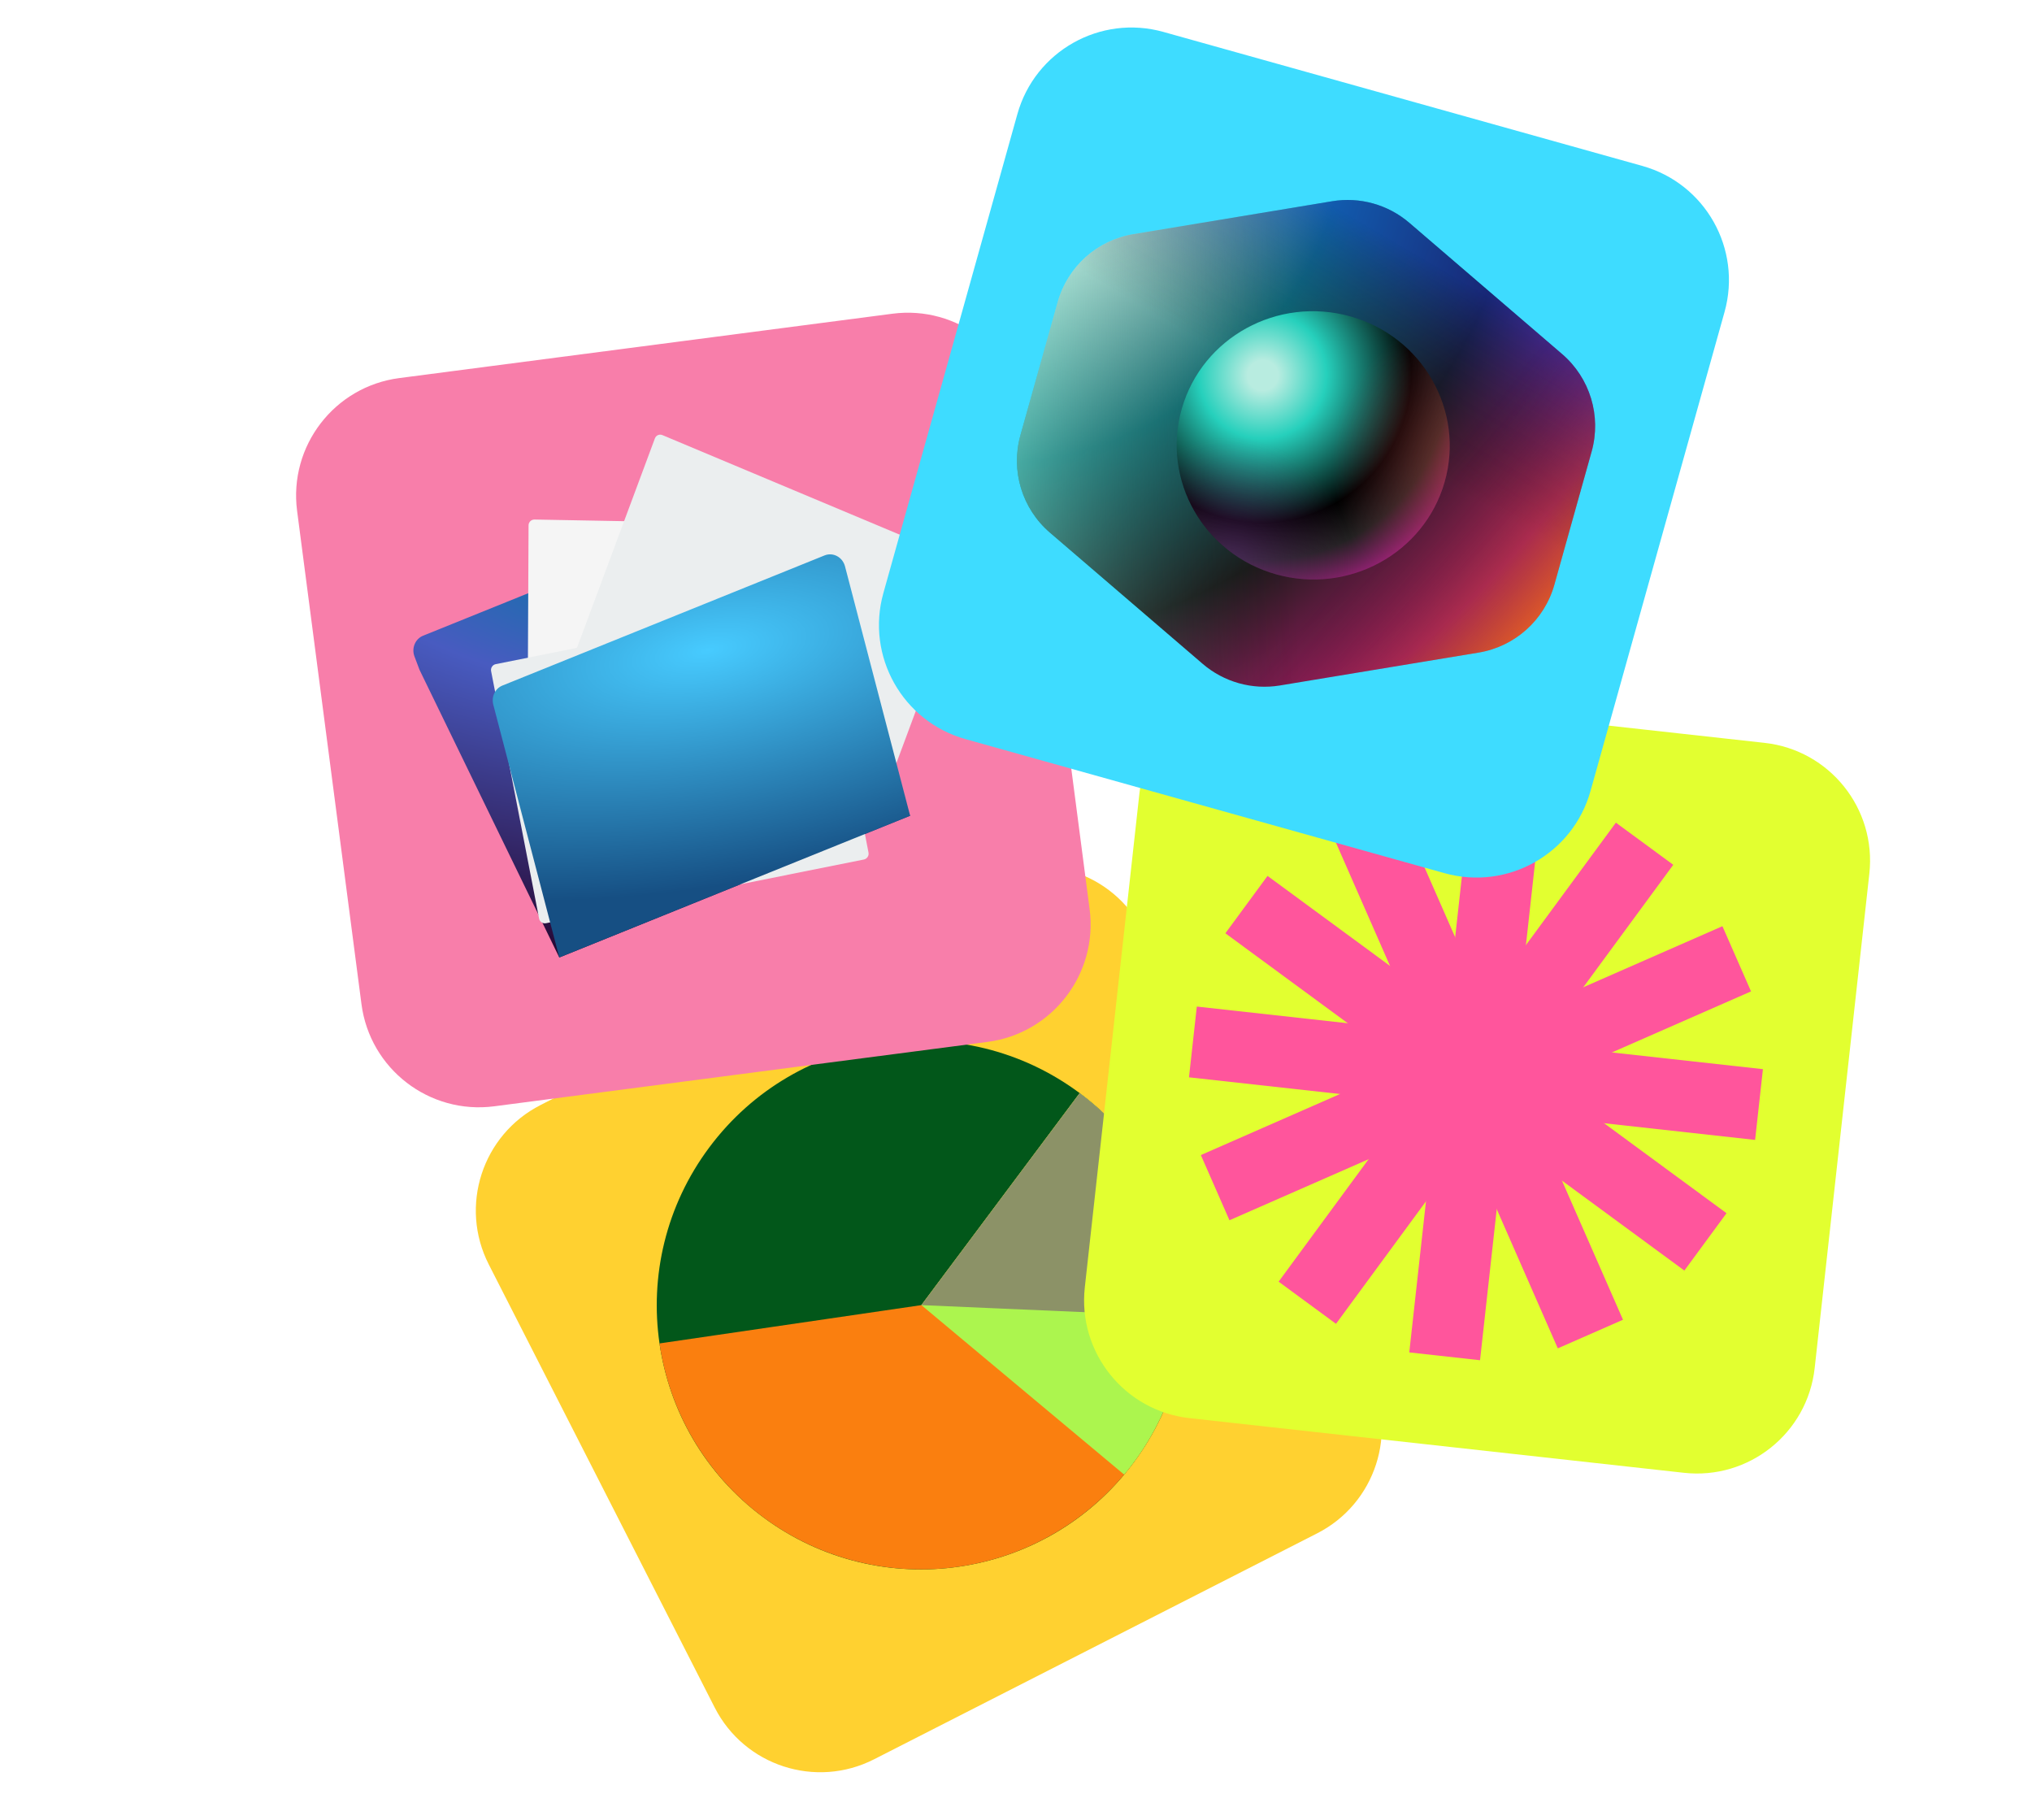 <?xml version="1.0" encoding="UTF-8"?> <svg xmlns="http://www.w3.org/2000/svg" width="268" height="240" viewBox="0 0 268 240" fill="none"> <path d="M64.465 166.754C60.545 159.066 63.599 149.655 71.288 145.734L129.725 115.936C137.414 112.016 146.825 115.07 150.745 122.759L180.543 181.196C184.464 188.885 181.409 198.296 173.721 202.216L115.283 232.014C107.595 235.935 98.184 232.88 94.263 225.192L64.465 166.754Z" fill="#FFD130"></path> <path d="M142.401 144.16C157.844 155.654 161.014 177.489 149.481 192.93C137.949 208.371 116.081 211.57 100.638 200.076C85.195 188.582 82.025 166.747 93.558 151.306C105.09 135.865 126.958 132.666 142.401 144.16Z" fill="#02571A"></path> <path d="M142.402 144.16C147 147.583 150.68 152.087 153.117 157.272C155.554 162.458 156.671 168.166 156.371 173.89C156.07 179.615 154.361 185.179 151.394 190.09C148.427 195.001 144.295 199.107 139.362 202.045C134.43 204.983 128.85 206.662 123.117 206.933C117.384 207.204 111.675 206.059 106.495 203.599C101.315 201.139 96.824 197.441 93.421 192.831C90.017 188.221 87.806 182.842 86.983 177.171L121.52 172.118L142.402 144.16Z" fill="#FA7F0F"></path> <path d="M142.401 144.16C146.205 146.992 149.39 150.57 151.76 154.675C154.13 158.781 155.635 163.327 156.184 168.037C156.733 172.746 156.313 177.52 154.951 182.065C153.589 186.609 151.313 190.83 148.263 194.469L121.52 172.118L142.401 144.16Z" fill="#ACF54E"></path> <path d="M142.401 144.16C146.964 147.556 150.623 152.017 153.06 157.154C155.498 162.29 156.638 167.946 156.383 173.628L121.52 172.118L142.401 144.16Z" fill="#8C9267"></path> <path d="M150.284 104.575C151.232 95.997 158.955 89.812 167.533 90.76L232.732 97.969C241.31 98.918 247.495 106.64 246.547 115.219L239.338 180.417C238.39 188.995 230.667 195.181 222.089 194.232L156.89 187.023C148.312 186.075 142.127 178.352 143.075 169.774L150.284 104.575Z" fill="#E2FF30"></path> <path d="M194.124 103.689L203.457 104.721L195.202 179.387L185.868 178.355L194.124 103.689Z" fill="#FF559C"></path> <path d="M156.815 142.077L157.847 132.744L232.513 140.999L231.481 150.332L156.815 142.077Z" fill="#FF559C"></path> <path d="M176.204 174.585L168.637 169.025L213.119 108.49L220.686 114.05L176.204 174.585Z" fill="#FF559C"></path> <path d="M162.153 160.928L158.38 152.33L227.17 122.146L230.943 130.745L162.153 160.928Z" fill="#FF559C"></path> <path d="M161.615 123.081L167.176 115.514L227.71 159.996L222.15 167.563L161.615 123.081Z" fill="#FF559C"></path> <path d="M175.275 109.03L183.873 105.257L214.057 174.047L205.458 177.82L175.275 109.03Z" fill="#FF559C"></path> <path d="M39.185 67.379C38.069 58.821 44.101 50.978 52.659 49.861L117.703 41.373C126.261 40.256 134.104 46.288 135.221 54.846L143.709 119.891C144.826 128.449 138.794 136.291 130.236 137.408L65.191 145.897C56.633 147.013 48.791 140.981 47.674 132.423L39.185 67.379Z" fill="#F87EAA"></path> <path d="M55.335 88.345L54.666 86.574C54.253 85.482 54.76 84.257 55.797 83.838L72.329 77.16C73.076 76.858 73.91 76.881 74.649 77.224L77.318 78.464C78.056 78.807 78.891 78.83 79.638 78.529L99.899 70.344C100.867 69.953 101.97 70.401 102.445 71.379L120.037 107.582L73.765 126.273L55.335 88.345Z" fill="url(#paint0_radial_5439_43506)"></path> <path d="M69.712 69.284C69.714 68.852 70.065 68.509 70.497 68.516L113.274 69.301C113.705 69.309 114.053 69.665 114.051 70.097L113.903 101.195C113.901 101.626 113.549 101.97 113.118 101.962L70.341 101.177C69.909 101.169 69.561 100.813 69.563 100.381L69.712 69.284Z" fill="#F5F5F5"></path> <path d="M86.375 57.812C86.526 57.408 86.97 57.215 87.368 57.382L127.261 74.12C127.659 74.287 127.859 74.75 127.709 75.154L116.977 103.997C116.826 104.401 116.382 104.594 115.984 104.427L76.091 87.689C75.693 87.523 75.493 87.059 75.643 86.655L86.375 57.812Z" fill="#EBEEEF"></path> <g filter="url(#filter0_d_5439_43506)"> <path d="M64.772 84.505C64.69 84.082 64.966 83.669 65.389 83.585L107.305 75.184C107.728 75.099 108.137 75.374 108.22 75.797L114.547 108.433C114.629 108.857 114.353 109.269 113.93 109.354L72.014 117.754C71.591 117.839 71.182 117.565 71.1 117.141L64.772 84.505Z" fill="#EBEEEF"></path> </g> <path d="M65.058 92.926C64.785 91.881 65.303 90.799 66.26 90.412L108.752 73.248C109.872 72.796 111.129 73.469 111.448 74.69L120.037 107.58L73.766 126.271L65.058 92.926Z" fill="url(#paint1_radial_5439_43506)"></path> <path d="M134.181 15.049C136.506 6.738 145.129 1.885 153.44 4.21L216.61 21.884C224.922 24.21 229.774 32.832 227.449 41.144L209.775 104.314C207.45 112.625 198.827 117.478 190.516 115.152L127.346 97.478C119.034 95.153 114.182 86.53 116.507 78.219L134.181 15.049Z" fill="#3EDCFF"></path> <path d="M168.811 90.398C165.161 91.002 161.431 89.959 158.624 87.548L138.477 70.244C134.793 67.08 133.275 62.069 134.583 57.392L139.494 39.841C140.803 35.164 144.701 31.668 149.492 30.875L175.693 26.539C179.343 25.935 183.074 26.978 185.88 29.389L206.027 46.693C209.711 49.857 211.229 54.868 209.921 59.545L205.01 77.097C203.701 81.773 199.803 85.269 195.012 86.062L168.811 90.398Z" fill="url(#paint2_radial_5439_43506)"></path> <path d="M168.811 90.398C165.161 91.002 161.431 89.959 158.624 87.548L138.477 70.244C134.793 67.08 133.275 62.069 134.583 57.392L139.494 39.841C140.803 35.164 144.701 31.668 149.492 30.875L175.693 26.539C179.343 25.935 183.074 26.978 185.88 29.389L206.027 46.693C209.711 49.857 211.229 54.868 209.921 59.545L205.01 77.097C203.701 81.773 199.803 85.269 195.012 86.062L168.811 90.398Z" fill="url(#paint3_linear_5439_43506)"></path> <path d="M168.811 90.398C165.161 91.002 161.431 89.959 158.624 87.548L138.477 70.244C134.793 67.08 133.275 62.069 134.583 57.392L139.494 39.841C140.803 35.164 144.701 31.668 149.492 30.875L175.693 26.539C179.343 25.935 183.074 26.978 185.88 29.389L206.027 46.693C209.711 49.857 211.229 54.868 209.921 59.545L205.01 77.097C203.701 81.773 199.803 85.269 195.012 86.062L168.811 90.398Z" fill="url(#paint4_linear_5439_43506)"></path> <path d="M168.811 90.398C165.161 91.002 161.431 89.959 158.624 87.548L138.477 70.244C134.793 67.08 133.275 62.069 134.583 57.392L139.494 39.841C140.803 35.164 144.701 31.668 149.492 30.875L175.693 26.539C179.343 25.935 183.074 26.978 185.88 29.389L206.027 46.693C209.711 49.857 211.229 54.868 209.921 59.545L205.01 77.097C203.701 81.773 199.803 85.269 195.012 86.062L168.811 90.398Z" fill="url(#paint5_linear_5439_43506)"></path> <path d="M190.526 63.582C187.828 72.977 177.883 78.422 168.313 75.745C158.744 73.068 153.173 63.281 155.871 53.886C158.569 44.491 168.514 39.045 178.084 41.723C187.654 44.4 193.224 54.187 190.526 63.582Z" fill="url(#paint6_radial_5439_43506)"></path> <path d="M190.526 63.582C187.828 72.977 177.883 78.422 168.313 75.745C158.744 73.068 153.173 63.281 155.871 53.886C158.569 44.491 168.514 39.045 178.084 41.723C187.654 44.4 193.224 54.187 190.526 63.582Z" fill="url(#paint7_radial_5439_43506)"></path> <path d="M190.526 63.582C187.828 72.977 177.883 78.422 168.313 75.745C158.744 73.068 153.173 63.281 155.871 53.886C158.569 44.491 168.514 39.045 178.084 41.723C187.654 44.4 193.224 54.187 190.526 63.582Z" fill="url(#paint8_radial_5439_43506)"></path> <defs> <filter id="filter0_d_5439_43506" x="0.758" y="15.168" width="177.804" height="170.601" filterUnits="userSpaceOnUse" color-interpolation-filters="sRGB"> <feFlood flood-opacity="0" result="BackgroundImageFix"></feFlood> <feColorMatrix in="SourceAlpha" type="matrix" values="0 0 0 0 0 0 0 0 0 0 0 0 0 0 0 0 0 0 127 0" result="hardAlpha"></feColorMatrix> <feOffset dy="4"></feOffset> <feGaussianBlur stdDeviation="32"></feGaussianBlur> <feColorMatrix type="matrix" values="0 0 0 0 0 0 0 0 0 0 0 0 0 0 0 0 0 0 0.25 0"></feColorMatrix> <feBlend mode="normal" in2="BackgroundImageFix" result="effect1_dropShadow_5439_43506"></feBlend> <feBlend mode="normal" in="SourceGraphic" in2="effect1_dropShadow_5439_43506" result="shape"></feBlend> </filter> <radialGradient id="paint0_radial_5439_43506" cx="0" cy="0" r="1" gradientUnits="userSpaceOnUse" gradientTransform="translate(80.484 76.145) rotate(97.482) scale(50.38 122.861)"> <stop stop-color="#1172A9"></stop> <stop offset="0.292" stop-color="#485BC0"></stop> <stop offset="1" stop-color="#270732"></stop> </radialGradient> <radialGradient id="paint1_radial_5439_43506" cx="0" cy="0" r="1" gradientUnits="userSpaceOnUse" gradientTransform="translate(93.322 85.776) rotate(80.011) scale(30.898 76.448)"> <stop stop-color="#47CBFF"></stop> <stop offset="1" stop-color="#164F83"></stop> </radialGradient> <radialGradient id="paint2_radial_5439_43506" cx="0" cy="0" r="1" gradientUnits="userSpaceOnUse" gradientTransform="translate(136.207 19.138) rotate(46.583) scale(95.494 108.507)"> <stop offset="0.141" stop-color="#D7FAF1"></stop> <stop offset="0.411" stop-color="#107177"></stop> <stop offset="0.648" stop-color="#1B1A1A"></stop> <stop offset="0.872" stop-color="#AA1D69"></stop> <stop offset="1" stop-color="#CE4E32"></stop> </radialGradient> <linearGradient id="paint3_linear_5439_43506" x1="132.353" y1="65.357" x2="170.739" y2="63.914" gradientUnits="userSpaceOnUse"> <stop stop-color="#90FCE2" stop-opacity="0.48"></stop> <stop offset="1" stop-opacity="0"></stop> </linearGradient> <linearGradient id="paint4_linear_5439_43506" x1="188.276" y1="34.303" x2="176.028" y2="55.242" gradientUnits="userSpaceOnUse"> <stop stop-color="#1339FF" stop-opacity="0.4"></stop> <stop offset="1" stop-opacity="0"></stop> </linearGradient> <linearGradient id="paint5_linear_5439_43506" x1="201.18" y1="83.18" x2="183.273" y2="67.779" gradientUnits="userSpaceOnUse"> <stop stop-color="#FF7C03" stop-opacity="0.4"></stop> <stop offset="1" stop-opacity="0"></stop> </linearGradient> <radialGradient id="paint6_radial_5439_43506" cx="0" cy="0" r="1" gradientUnits="userSpaceOnUse" gradientTransform="translate(166.533 49.48) rotate(67.554) scale(34.99 35.328)"> <stop offset="0.057" stop-color="#B8ECE0"></stop> <stop offset="0.238" stop-color="#26D0BC"></stop> <stop offset="0.556"></stop> <stop offset="0.698" stop-color="#222121"></stop> <stop offset="0.916" stop-color="#CD219D"></stop> </radialGradient> <radialGradient id="paint7_radial_5439_43506" cx="0" cy="0" r="1" gradientUnits="userSpaceOnUse" gradientTransform="translate(195.93 61.168) rotate(-175.169) scale(20.258 20.594)"> <stop stop-color="#CE4E32" stop-opacity="0.49"></stop> <stop offset="1" stop-color="#BE374B" stop-opacity="0"></stop> </radialGradient> <radialGradient id="paint8_radial_5439_43506" cx="0" cy="0" r="1" gradientUnits="userSpaceOnUse" gradientTransform="translate(162.165 74.056) rotate(-34.121) scale(16.2 16.469)"> <stop stop-color="#7E37A4" stop-opacity="0.4"></stop> <stop offset="1" stop-color="#7B307D" stop-opacity="0"></stop> </radialGradient> </defs> </svg> 